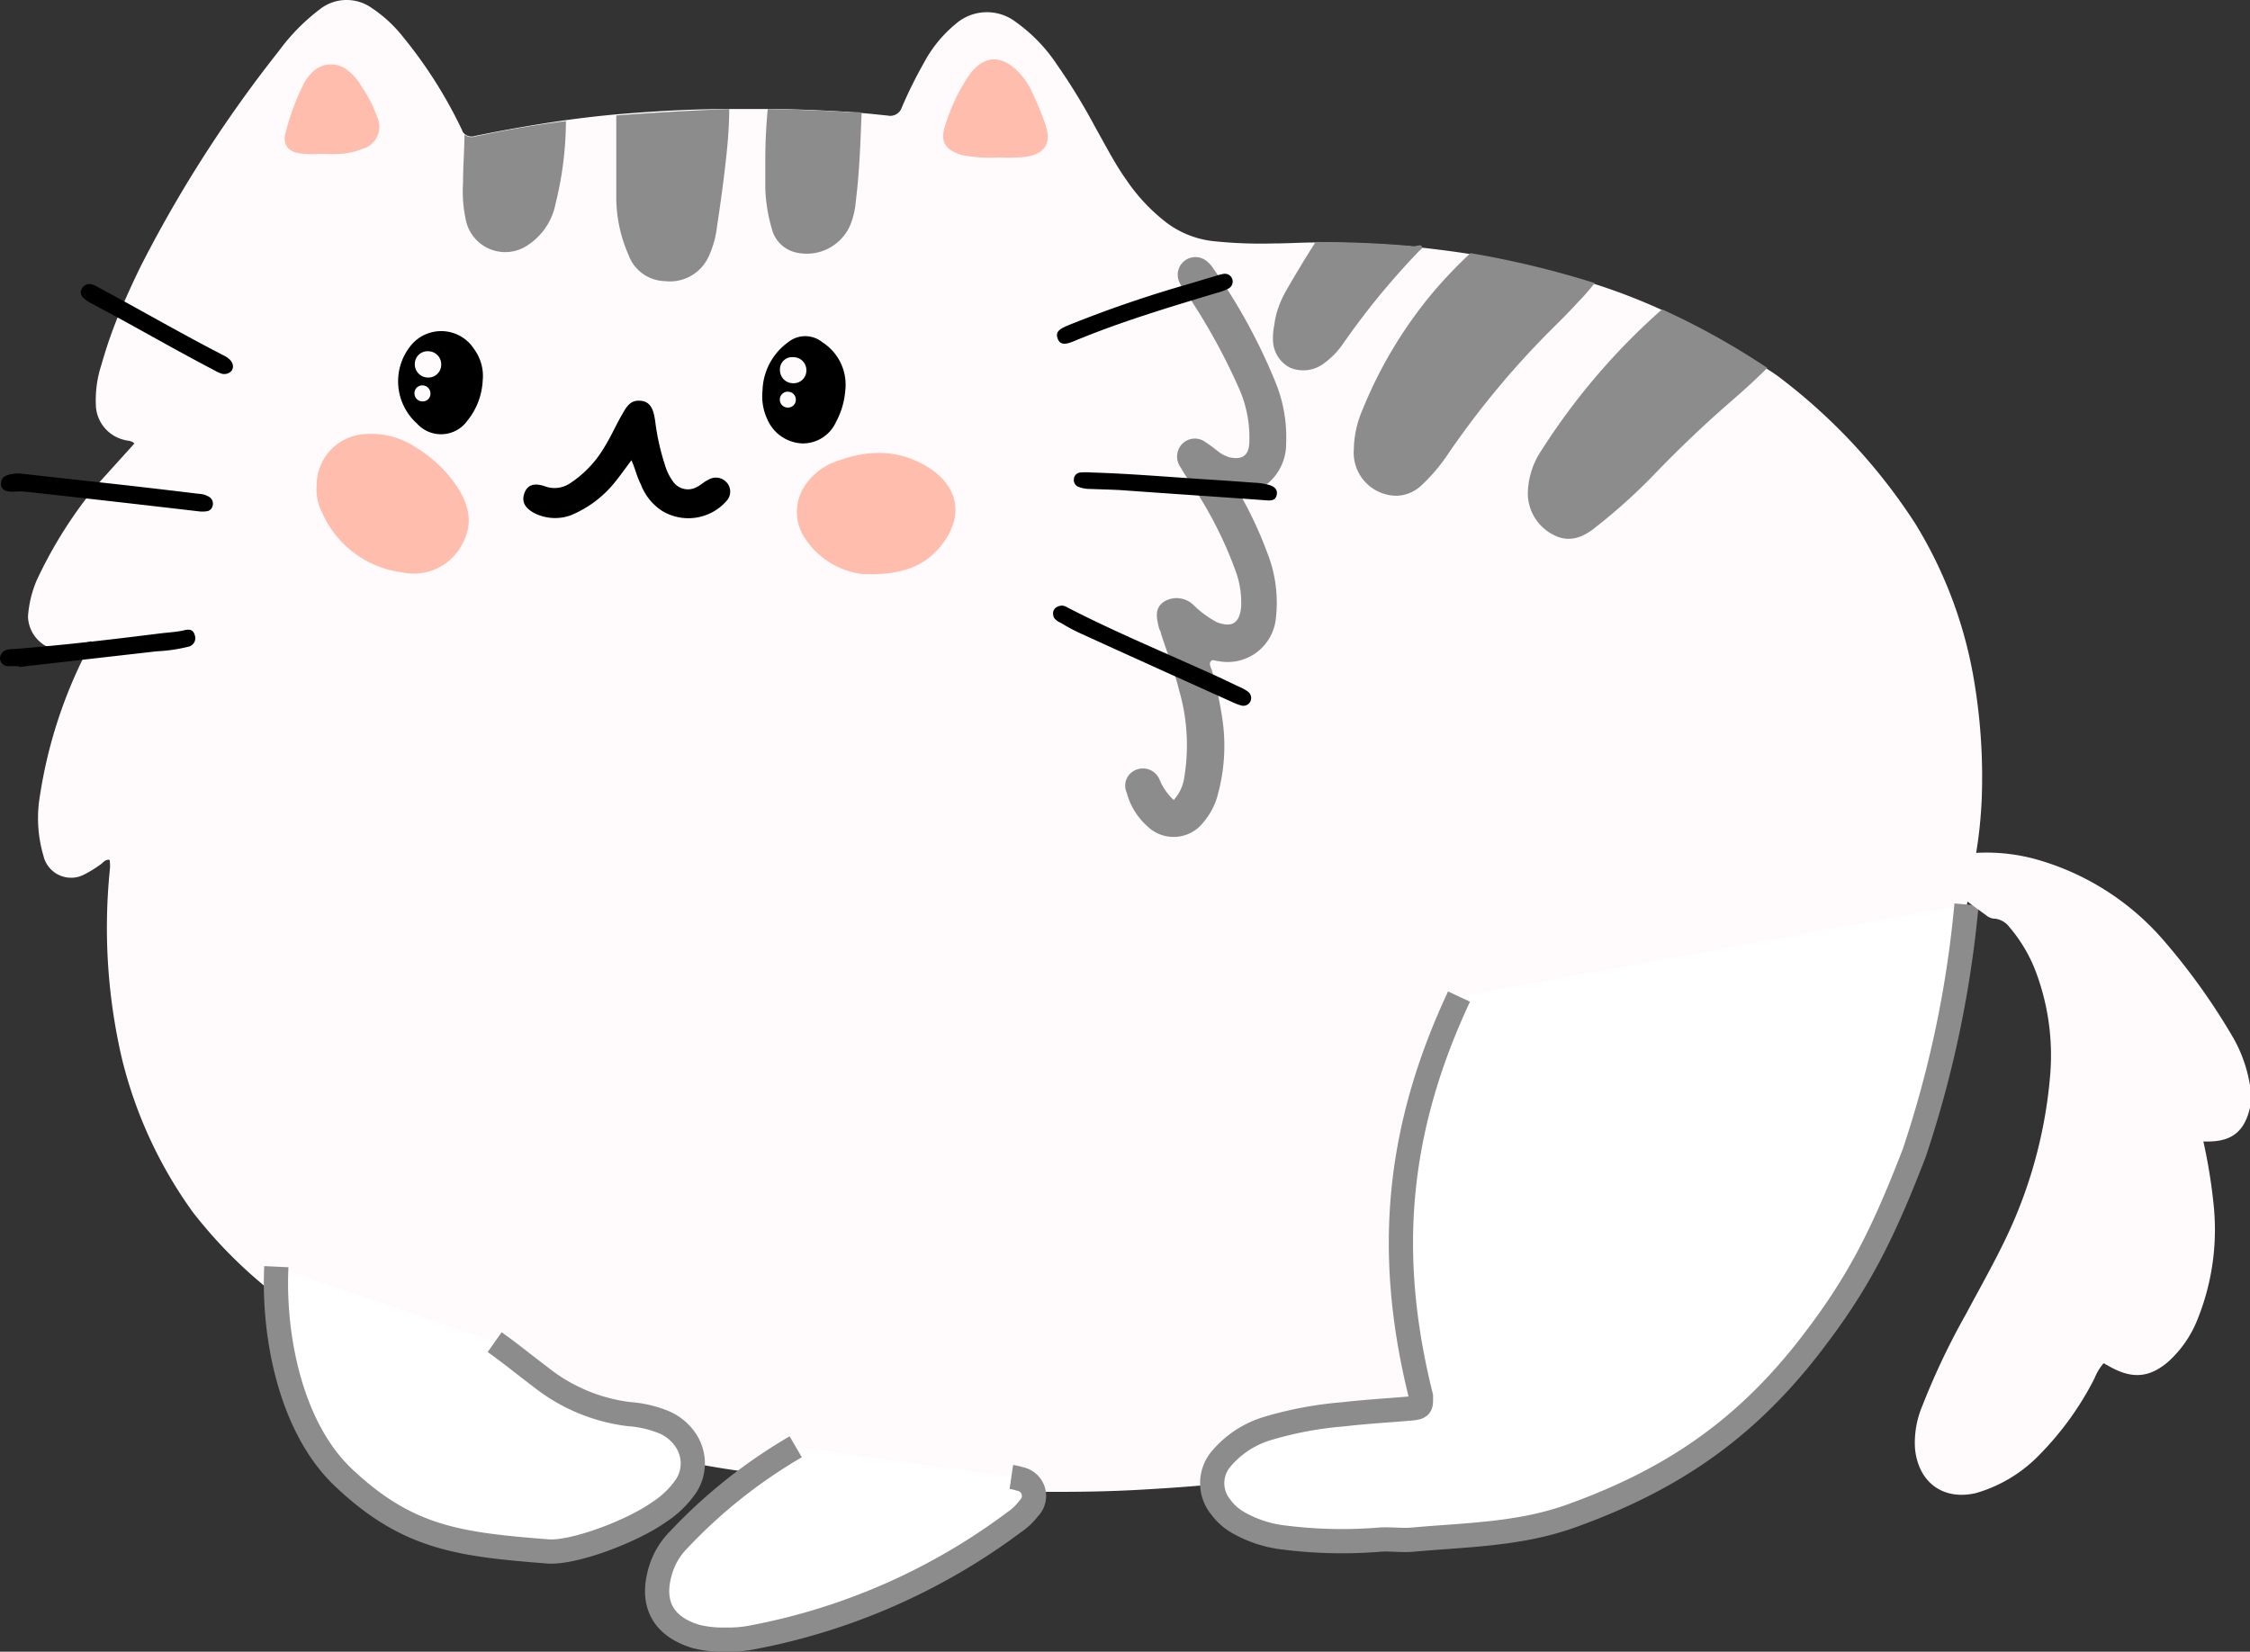 <?xml version="1.0" encoding="UTF-8"?> <svg xmlns="http://www.w3.org/2000/svg" viewBox="0 0 185.72 136.37"><rect x="0" y="0" width="185.72" height="136.37" fill="#333333" stroke="none"/> <defs> <style>.cls-1{fill:#fffafb;}.cls-2{fill:#ffbdae;}.cls-3{fill:#fff;stroke:#8c8c8c;stroke-miterlimit:10;stroke-width:2px;}.cls-4{fill:#8c8c8c;}</style> </defs> <g id="Слой_2" data-name="Слой 2"> <g id="OBJECTS"> <path class="cls-1" d="M163.58,65.86a37.12,37.12,0,0,1-.46,4.54c-.2,1.45-.44,2.72-.73,4.1-.18.83-.35,1.63-.56,2.45-.44,1.74-.86,3.46-1.45,5.16a83.52,83.52,0,0,1-5.23,12.66,43.51,43.51,0,0,1-12.4,14.5,59.12,59.12,0,0,1-7.15,4.85,56.22,56.22,0,0,1-16,5.7,185.18,185.18,0,0,1-19,2.69c-2.08.21-4.13.35-6.21.47-3,.18-6,.21-9,.18-2.52,0-5-.11-7.57-.22-4.29-.21-8.57-.58-12.84-1-.88-.09-1.75-.19-2.63-.31-1.7-.24-3.38-.48-5.06-.82a96.23,96.23,0,0,1-15.93-4.66,129.67,129.67,0,0,1-14-6.17c-.46-.25-.9-.49-1.33-.78a38.86,38.86,0,0,1-10.09-9.09,36.38,36.38,0,0,1-5.87-12.68,47.65,47.65,0,0,1-1-15.66,3.19,3.19,0,0,0,0-.58c0-.12,0-.21-.09-.21-.36,0-.45.26-.78.46a9.2,9.2,0,0,1-1.19.73,2.34,2.34,0,0,1-3.42-1.5,11,11,0,0,1-.29-5A39,39,0,0,1,6.74,54.6l.06-.13L7.5,53s.06-.07,0-.06a3.14,3.14,0,0,1-.34.1H7.09c-.25,0-1,.35-1.47.45a4.42,4.42,0,0,1-1.69-.15l-.14,0a2.9,2.9,0,0,1-1.48-2.43,9.23,9.23,0,0,1,.72-3,36.54,36.54,0,0,1,4.09-6.76c.35-.45.71-.88,1.08-1.32l.18-.21,2.71-3c-.22-.27-.6-.21-.87-.31a3.05,3.05,0,0,1-2.31-2.91,9.41,9.41,0,0,1,.47-3.31,37.29,37.29,0,0,1,1.33-3.89c.17-.43.36-.89.56-1.32.52-1.16,1.05-2.34,1.65-3.49A106.53,106.53,0,0,1,23,4.23,16.77,16.77,0,0,1,26.38.78,3.58,3.58,0,0,1,30.7.67,11.12,11.12,0,0,1,33.23,3a37.61,37.61,0,0,1,4.86,7.64c.09.18.07.26.28.44a.91.91,0,0,0,.85.14c2.43-.5,5-.95,7.49-1.3q2.09-.29,4.17-.48C54,9.18,57.08,9,60.19,9c1.06,0,2.12,0,3.18,0,2.24,0,4.49.11,6.72.24l1,.09c.7.05,1.54.15,2.18.21a1,1,0,0,0,1.16-.65,36.32,36.32,0,0,1,1.83-3.7,10.6,10.6,0,0,1,2.62-3.21,3.92,3.92,0,0,1,5-.14,13.37,13.37,0,0,1,3.32,3.43,51.07,51.07,0,0,1,3.23,5.28c.82,1.45,1.61,3,2.54,4.3a15.28,15.28,0,0,0,3.26,3.49,7.88,7.88,0,0,0,4.12,1.59,37.58,37.58,0,0,0,4.75.17c1.13,0,2.27-.08,3.41-.08q4.05,0,8.1.34l.79.09c1.3.15,2.61.31,3.9.52a74.43,74.43,0,0,1,10.24,2.45,50.75,50.75,0,0,1,5.57,2.14,59.94,59.94,0,0,1,8.68,4.85c.4.26.81.52,1.19.82a47.4,47.4,0,0,1,11.11,12A36.09,36.09,0,0,1,163,56.53,47.88,47.88,0,0,1,163.58,65.86Z"></path> <path class="cls-2" d="M82.44,13a12.11,12.11,0,0,1-3-.19c-1.28-.37-1.91-1-1.42-2.45a15.51,15.51,0,0,1,2-4.19c1.19-1.61,2.6-1.67,4-.27a6,6,0,0,1,1.28,1.95,23.67,23.67,0,0,1,1,2.45c.49,1.5,0,2.4-1.64,2.65A15.19,15.19,0,0,1,82.44,13Z"></path> <path class="cls-2" d="M26.2,12.72a10.83,10.83,0,0,1-1.51-.06c-.88-.16-1.36-.71-1.14-1.6a19.73,19.73,0,0,1,1.45-4,3.27,3.27,0,0,1,.65-.95,2.16,2.16,0,0,1,3-.34,4.4,4.4,0,0,1,1.2,1.38,10.6,10.6,0,0,1,1.29,2.53,1.89,1.89,0,0,1-1.25,2.62,5.54,5.54,0,0,1-1.81.4c-.62.05-1.26,0-1.87,0C26.19,12.67,26.22,12.72,26.2,12.72Z"></path> <path class="cls-3" d="M162.32,74.68A90.37,90.37,0,0,1,158,95.21c-2.7,7-4.73,10.9-8.6,15.9-5.42,7-11.49,11.07-19.57,14-4.3,1.58-8.69,1.6-13.16,2-.91.09-1.81-.05-2.72,0a38.11,38.11,0,0,1-8.13-.19,9.81,9.81,0,0,1-3.66-1.24,4.57,4.57,0,0,1-1.4-1.26,3.1,3.1,0,0,1,.06-4,8,8,0,0,1,3.8-2.48,30.24,30.24,0,0,1,6.23-1.17c2-.23,3.76-.32,5.67-.49.81-.08.77-.22.77-1-2.94-11.77-2-22,3.14-33"></path> <path class="cls-1" d="M181.87,94.24a44.45,44.45,0,0,1,.86,5.35,19.79,19.79,0,0,1-1.35,9.36A9.31,9.31,0,0,1,179,112.4c-1.7,1.48-3.21,1.42-5.08.3-.09,0-.23-.19-.31-.12a4.41,4.41,0,0,0-.72,1.21,25.24,25.24,0,0,1-4.53,6.3,11.83,11.83,0,0,1-5.29,3.19c-2.72.61-4.72-.91-5-3.67a7.8,7.8,0,0,1,.62-3.58,59.54,59.54,0,0,1,3.61-7.58c1.36-2.56,2.91-5.23,4.07-8a38.54,38.54,0,0,0,2.86-11.74,19.62,19.62,0,0,0-1.26-8.67,12.46,12.46,0,0,0-2.12-3.51,1.75,1.75,0,0,0-1.15-.68,1.16,1.16,0,0,1-.78-.3c-.85-.61-1.64-1.21-2.47-1.82a3.39,3.39,0,0,1-.45-.4c-.45-.48-.88-.92-.66-1.64a1.71,1.71,0,0,1,1.59-1.16,15.34,15.34,0,0,1,6,.38,21.63,21.63,0,0,1,10.53,6.58,53.24,53.24,0,0,1,5.91,8.25,11.73,11.73,0,0,1,1.33,3.76,4.58,4.58,0,0,1,.06,1.77C185.29,93.55,184.1,94.33,181.87,94.24Z"></path> <path class="cls-3" d="M40.83,110.81c1.3.92,2.5,1.91,3.78,2.87a14.54,14.54,0,0,0,7.29,3.07,9.42,9.42,0,0,1,2.85.65A4.06,4.06,0,0,1,56.66,119a3.42,3.42,0,0,1,0,3.64,7.85,7.85,0,0,1-2.24,2.19c-2.29,1.63-7.1,3.42-9.2,3.26-7.3-.58-11.57-1.07-16.89-6.12-4.28-4.06-5.8-11.51-5.52-17.39"></path> <path class="cls-3" d="M83.48,121.94a4.3,4.3,0,0,1,.69.16,1.43,1.43,0,0,1,.75,2.43,5,5,0,0,1-1.2,1.14,52.25,52.25,0,0,1-21.92,9.57,10.38,10.38,0,0,1-1.9.13,9.13,9.13,0,0,1-2.45-.26c-2.58-.78-3.71-2.54-3-5.21A6,6,0,0,1,56,127.15a42.91,42.91,0,0,1,9.68-7.7"></path> <path class="cls-4" d="M102.46,41a32.45,32.45,0,0,1,2.12,4.58,11.21,11.21,0,0,1,.73,5.5,4,4,0,0,1-4.76,3.5c-.19,0-.42-.13-.53-.05-.28.19-.1.52,0,.77a31.44,31.44,0,0,1,.92,4.37,15.22,15.22,0,0,1-.39,5.82,5.71,5.71,0,0,1-1.22,2.4,3.1,3.1,0,0,1-4.62.33A5.62,5.62,0,0,1,93,65.44a1.4,1.4,0,0,1,.77-1.88,1.48,1.48,0,0,1,1.93.78,4.81,4.81,0,0,0,1.18,1.71,3.45,3.45,0,0,0,.85-1.73A16.31,16.31,0,0,0,97.33,57c-.4-1.62-1-3.14-1.5-4.69,0-.15-.13-.33-.16-.44-.2-.86-.41-1.65.43-2.21a2,2,0,0,1,2.47.35,8.54,8.54,0,0,0,1.87,1.36c1.2.45,1.84.14,2-1.18a7.49,7.49,0,0,0-.39-2.88,32.73,32.73,0,0,0-3.43-6.91c-.37-.6-.82-1.17-1.14-1.77a1.53,1.53,0,0,1-.12-1.69,1.46,1.46,0,0,1,2-.53,12.12,12.12,0,0,1,1.13.82,3,3,0,0,0,1,.53c1,.21,1.58-.1,1.63-1.19a10,10,0,0,0-.92-4.66,51.18,51.18,0,0,0-4.38-7.86,3.25,3.25,0,0,1-.49-.79,1.46,1.46,0,0,1,2.33-1.65,2.1,2.1,0,0,1,.46.52,47.07,47.07,0,0,1,5.17,9.45,11.91,11.91,0,0,1,.87,5,4.26,4.26,0,0,1-3.28,4.22Z"></path> <path class="cls-4" d="M131.63,23.37A18,18,0,0,1,130.2,25c-.56.62-1.24,1.31-1.89,1.95a71.65,71.65,0,0,0-8.79,10.54,14.6,14.6,0,0,1-2.22,2.61,3.09,3.09,0,0,1-2.09.83,3.56,3.56,0,0,1-3.46-3.87,8.5,8.5,0,0,1,.72-3.24,36.26,36.26,0,0,1,5.82-9.69,37.69,37.69,0,0,1,3.09-3.23A77.12,77.12,0,0,1,131.63,23.37Z"></path> <path class="cls-4" d="M145.87,30.37l-.07.08c-1,1-2.12,2-3.22,2.95-2.17,1.9-4.24,3.89-6.26,6a47.21,47.21,0,0,1-4.59,4.11c-1,.82-2.14,1.33-3.44.68a3.86,3.86,0,0,1-2.18-3.38,6.55,6.55,0,0,1,1.14-3.65,54.71,54.71,0,0,1,9.94-11.62A62,62,0,0,1,145.87,30.37Z"></path> <path class="cls-4" d="M117.39,20.49s.8-.73-.28.26a62.47,62.47,0,0,0-6.3,7.7A6.69,6.69,0,0,1,109.28,30a2.81,2.81,0,0,1-2.83.34,2.62,2.62,0,0,1-1.37-2.12,5.41,5.41,0,0,1,.11-1.42,6.36,6.36,0,0,1,.33-1.4,8.64,8.64,0,0,1,.65-1.42q1.15-2,2.42-4c2.69,0,5.42.1,8.08.35C116.93,20.35,117.4,20.07,117.39,20.49Z"></path> <path class="cls-4" d="M60.19,9c0,1.61-.15,3.19-.34,4.8s-.41,3.25-.66,4.84a8,8,0,0,1-.71,2.57,3.52,3.52,0,0,1-3.61,2,3.28,3.28,0,0,1-3-2.19,11.73,11.73,0,0,1-1-4.83c0-1.19,0-2.59,0-3.71s0-1.9,0-2.95C54,9.3,57.08,9.12,60.19,9Z"></path> <path class="cls-4" d="M71.12,9.29c-.1,2.45-.17,4.88-.48,7.32a6.59,6.59,0,0,1-.47,2,3.91,3.91,0,0,1-4.4,2.25,2.67,2.67,0,0,1-2.07-2,13.42,13.42,0,0,1-.53-3.3c0-.7,0-1.58,0-2A45.52,45.52,0,0,1,63.37,9c2.24.05,4.48.11,6.72.26C70.43,9.23,70.78,9.25,71.12,9.29Z"></path> <path class="cls-4" d="M46.71,10a2.26,2.26,0,0,1,0,.26,28.63,28.63,0,0,1-.86,6.59,5.27,5.27,0,0,1-2.17,3.31,3.32,3.32,0,0,1-5.24-2.05,11.1,11.1,0,0,1-.22-3c0-1.33.11-2.66.12-4a.9.9,0,0,0,.87.16C41.67,10.75,44.21,10.3,46.71,10Z"></path> <path d="M1.52,39.08l6.22.69c2.86.31,5.79.65,8.67,1a1.78,1.78,0,0,1,.88.27.65.65,0,0,1,.26.72.56.56,0,0,1-.49.45,2.4,2.4,0,0,1-.71,0c-4.73-.55-9.45-1.09-14.2-1.61a5.31,5.31,0,0,0-1.07,0c-.42,0-1-.07-1-.64s.39-.76,1-.83A2.25,2.25,0,0,1,1.52,39.08Z"></path> <path d="M1.51,55c-.19,0-.62,0-.92,0A.68.68,0,0,1,0,54.36a.74.74,0,0,1,.51-.69,1.71,1.71,0,0,1,.6-.08c4-.31,8-.78,12-1.28.7-.09,1.5-.13,2.07-.27s.8,0,.92.48a.72.72,0,0,1-.58.88,13,13,0,0,1-2.56.37L1.56,55.07C1.46,55.05,1.69,55,1.51,55Z"></path> <path d="M7.47,23.45a1.81,1.81,0,0,1,.6.25c3.5,1.87,6.89,3.85,10.44,5.67a2.34,2.34,0,0,1,.33.21c.22.16.55.56.3,1a.8.8,0,0,1-1,.21,2.68,2.68,0,0,1-.45-.22C14.2,28.75,10.89,26.81,7.45,25a2.63,2.63,0,0,1-.57-.41.58.58,0,0,1-.14-.73A.73.73,0,0,1,7.47,23.45Z"></path> <path d="M87.72,50a1.39,1.39,0,0,1,.44.18c3.63,1.87,7.46,3.48,11.21,5.17,1,.43,1.93.89,2.89,1.34a3.77,3.77,0,0,1,.73.4.66.66,0,0,1,.22.82.64.64,0,0,1-.77.33,3.94,3.94,0,0,1-.67-.25c-4.24-1.91-8.46-3.81-12.68-5.74a15.47,15.47,0,0,1-1.55-.84A1.22,1.22,0,0,1,87,51C86.76,50.43,87.1,50,87.72,50Z"></path> <path d="M104.41,41.3c-3.84-.28-7.7-.53-11.54-.81-.94-.07-1.9-.08-2.84-.12a2.69,2.69,0,0,1-1-.17.61.61,0,0,1-.39-.65.58.58,0,0,1,.53-.54,5.87,5.87,0,0,1,.94,0c3,.09,6,.34,9,.54,1.46.09,2.91.19,4.36.3a5.58,5.58,0,0,1,1.29.19c.41.13.72.34.62.83S104.86,41.34,104.41,41.3Z"></path> <path d="M101,22.61a.65.65,0,0,1,.72.45.65.65,0,0,1-.35.78,4.15,4.15,0,0,1-.89.33c-4,1.2-8,2.4-11.84,4-.47.19-1.08.42-1.32-.17s.1-.83.87-1.15A99.55,99.55,0,0,1,98,23.48c.73-.21,1.51-.46,2.26-.67A5,5,0,0,1,101,22.61Z"></path> <path class="cls-2" d="M26.14,40A4.22,4.22,0,0,1,30,35.85,6.69,6.69,0,0,1,34.42,37a10.76,10.76,0,0,1,3,2.74c1.23,1.65,1.76,3.39.71,5.23a4.48,4.48,0,0,1-4.85,2.3,8.4,8.4,0,0,1-6.69-4.94A4.31,4.31,0,0,1,26.14,40Z"></path> <path class="cls-2" d="M71.14,47.39a6.64,6.64,0,0,1-4.67-2.91,3.9,3.9,0,0,1-.26-4,5.18,5.18,0,0,1,2.34-2.2c2.64-1.09,5.22-1.31,7.76.12s3.43,3.84,1.54,6.43C76.33,46.91,74.14,47.52,71.14,47.39Z"></path> <path d="M52.12,38c-.49.65-1,1.38-1.52,2a9.14,9.14,0,0,1-3.48,2.54,3.79,3.79,0,0,1-3-.17c-.83-.44-1.11-1-.8-1.74s1-.71,1.69-.47a2.28,2.28,0,0,0,2-.23,9.06,9.06,0,0,0,2.87-3c.52-.83.95-1.8,1.39-2.57S52,33,52.9,33.09s1.06.9,1.18,1.67a19.28,19.28,0,0,0,.82,3.67,4.2,4.2,0,0,0,.61,1.26,1.5,1.5,0,0,0,2.06.49c.33-.16.49-.38.92-.58a1.18,1.18,0,0,1,1.46.2,1.13,1.13,0,0,1,0,1.58,4.19,4.19,0,0,1-5.3.8A4.51,4.51,0,0,1,52.9,40C52.51,39.21,52.44,38.7,52.12,38Z"></path> <path d="M39.84,31.45a5.68,5.68,0,0,1-1.26,3.28,2.67,2.67,0,0,1-4.16.24,4.68,4.68,0,0,1-.46-6.5,3.23,3.23,0,0,1,5.18.36A3.75,3.75,0,0,1,39.84,31.45Z"></path> <path class="cls-1" d="M36.42,30.1a1.06,1.06,0,0,1-1.1,1.07,1.09,1.09,0,0,1-1.08-1.12A1.05,1.05,0,0,1,35.35,29,1.08,1.08,0,0,1,36.42,30.1Z"></path> <path class="cls-1" d="M35.53,32.5a.63.63,0,0,1-.66.64.66.66,0,0,1-.66-.67.64.64,0,0,1,.67-.65A.66.66,0,0,1,35.53,32.5Z"></path> <path d="M62.94,32.25a5.1,5.1,0,0,1,2.12-4,2.24,2.24,0,0,1,2.81,0,4.16,4.16,0,0,1,1.9,4A6.52,6.52,0,0,1,69,34.85a3,3,0,0,1-2.77,1.76,3.28,3.28,0,0,1-2.86-1.92A4.49,4.49,0,0,1,62.94,32.25Z"></path> <path class="cls-1" d="M66.56,30.57a1.05,1.05,0,0,1-1.09,1.07,1.08,1.08,0,0,1-1.09-1.09,1,1,0,0,1,1.09-1.06A1.07,1.07,0,0,1,66.56,30.57Z"></path> <path class="cls-1" d="M65.69,33a.64.64,0,0,1-.66.65.65.65,0,0,1-.66-.66.64.64,0,0,1,.66-.65A.65.65,0,0,1,65.69,33Z"></path> </g> </g> </svg> 